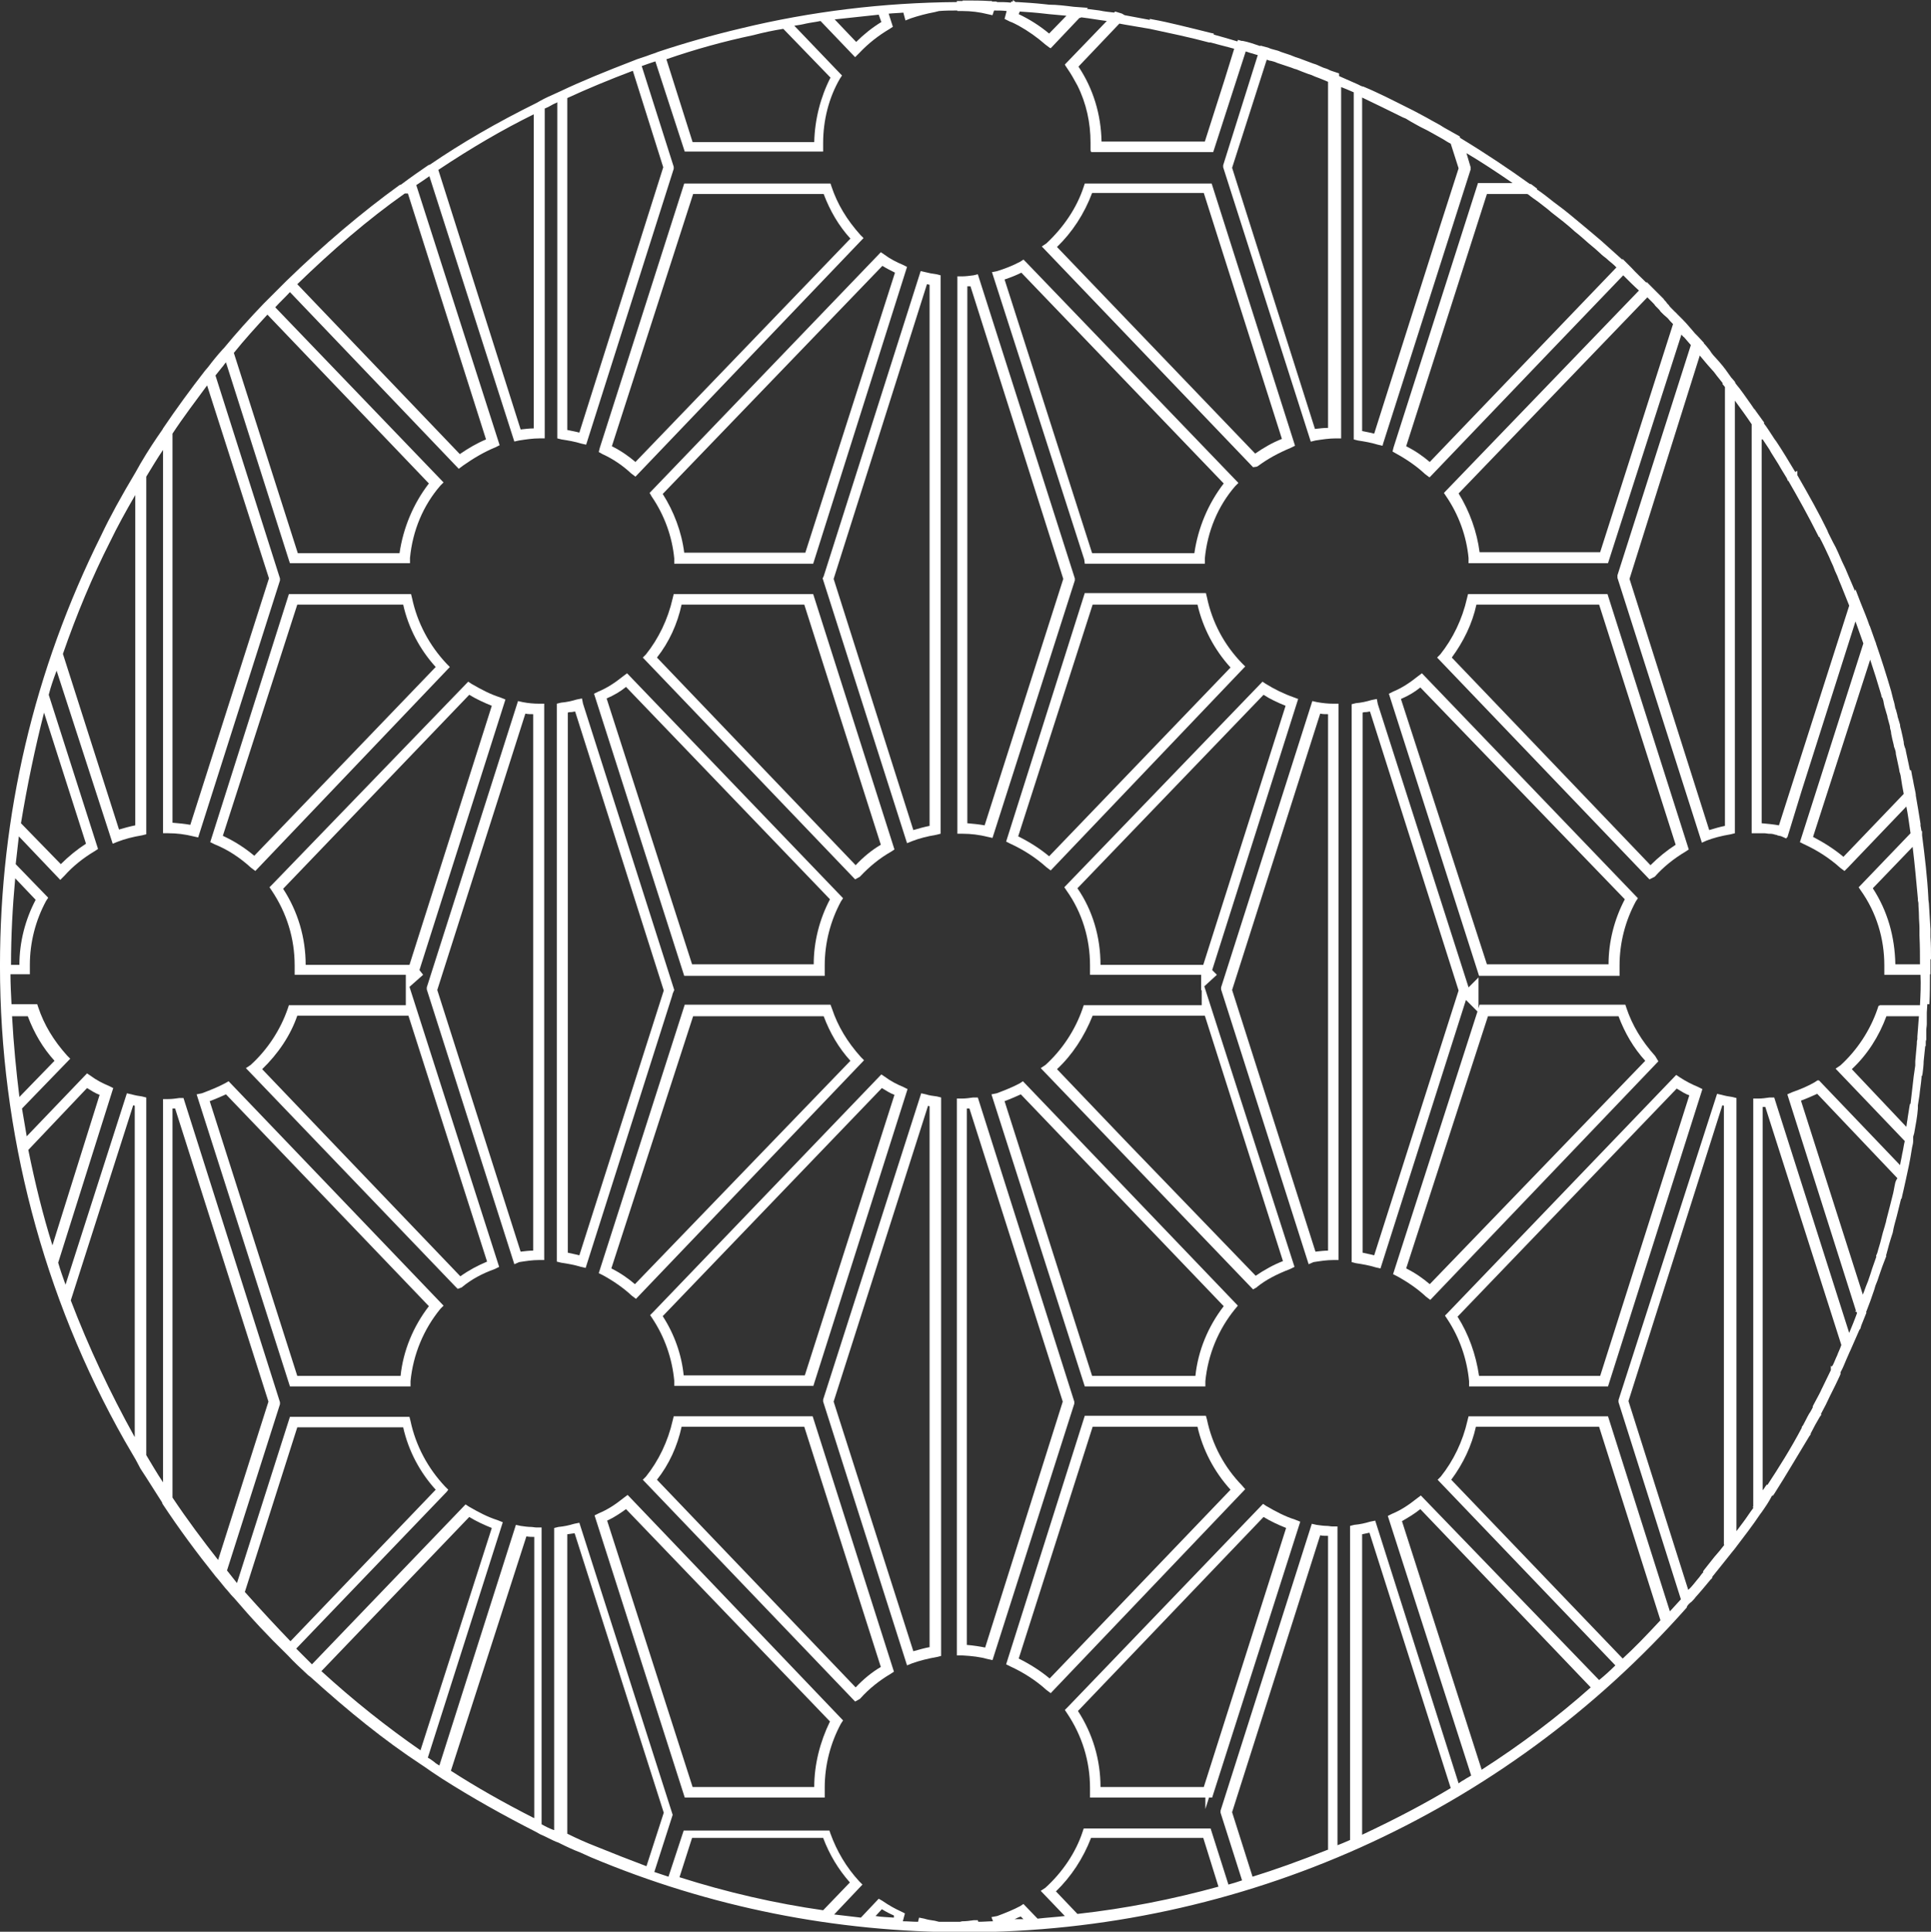 <?xml version="1.0" encoding="UTF-8" standalone="no"?><!-- Generator: Adobe Illustrator 21.0.0, SVG Export Plug-In . SVG Version: 6.00 Build 0)  --><svg xmlns="http://www.w3.org/2000/svg" enable-background="new 0 0 368.3 368.4" fill="#000000" id="图层_1" version="1.1" viewBox="0 0 368.3 368.4" x="0px" xml:space="preserve" y="0px">
<rect x="0" y="0" width="368.3" height="368.4" fill="#333333" stroke="none"/>
<g>
	<path d="m194.4 365.6c-0.3 0.1-0.6 0.3-0.9 0.4 0.6 0 1.1-0.1 1.7-0.1l-0.5-0.5-0.3 0.2z" fill="none"/>
	<path d="m251.9 292.9l-16.9 52.8 3.9 12.3c4.2-1.3 8.7-2.9 14.5-5.2v-59.7c-0.5-0.1-1-0.1-1.5-0.2z" fill="none"/>
	<path d="m208.1 350.6c-1.5 3.9-3.8 7.5-6.7 10.2l4.1 4.3c9.1-1.1 18.2-2.8 27-5.2l-2.9-9.3h-21.5z" fill="none"/>
	<path d="m267.4 290.1l15.2 47.4c7.5-4.8 14.5-10.1 20.9-15.7l-32.5-34c-1.2 0.9-2.4 1.6-3.6 2.3z" fill="none"/>
	<path d="m259.8 292.6v57.3c6.4-2.9 11.9-5.8 16.9-8.8l-15.5-48.7c-0.5 0.1-1 0.1-1.4 0.2z" fill="none"/>
	<path d="m157 350.6h-25l-2.4 7.5c9.1 2.8 18.3 5 27.4 6.3l5.1-5.3c-2.2-2.5-3.9-5.4-5.1-8.5z" fill="none"/>
	<path d="m86 337.7c4.8 3.1 10.2 6.1 15.8 9v-53.6c-0.5 0-1-0.1-1.5-0.1l-14.3 44.7z" fill="none"/>
	<path d="m167.1 365.5c1.1 0.1 2.2 0.2 3.5 0.3l0.1-0.3c-0.7-0.3-1.6-0.8-2.3-1.2l-1.3 1.2z" fill="none"/>
	<path d="m89.5 289.2l-28.2 29.4c6.1 5.6 12.4 10.6 18.9 15.1l13.5-42.5c-1.4-0.5-2.9-1.2-4.2-2z" fill="none"/>
	<path d="m109.6 292.4c-0.5 0.1-0.9 0.2-1.4 0.2v57.1c1.8 0.8 3.6 1.6 5.4 2.4 3.2 1.3 6.5 2.6 9.7 3.7l3.3-10.2-17-53.2z" fill="none"/>
	<path d="m281.6 272.1c-0.8 3.6-2.4 7-4.7 10.1l32.7 34.1c2.2-2 4.5-4.4 7.2-7.3l-11.8-36.9h-23.4z" fill="none"/>
	<path d="m177.3 157.5v-103.2c-0.1 0-0.3-0.1-0.5-0.1l-17.8 56.2 15.2 47.9c1-0.4 2.1-0.7 3.1-0.8z" fill="none"/>
	<path d="m83.4 188.8l15.9 49.9c0.8-0.1 1.6-0.2 2.5-0.2v-102.2c-0.5 0-1-0.1-1.5-0.1l-16.9 52.6z" fill="none"/>
	<path d="m153.4 115.3h-23.4c-0.8 3.7-2.5 7.1-4.7 10.1l37.9 39.6c1.5-1.5 3.1-2.8 4.8-3.9l-14.6-45.8z" fill="none"/>
	<path d="m93.9 134.5c-1.5-0.6-2.9-1.3-4.3-2.1l-35.5 37c2.8 4.3 4.2 9.3 4.3 14.5h19.8l15.7-49.4z" fill="none"/>
	<path d="m153.6 262.4l17.1-53.5c-0.8-0.4-1.6-0.8-2.4-1.3l-41.9 43.4c2.1 3.3 3.6 7.2 4.1 11.3h23.1z" fill="none"/>
	<path d="m310.6 267.3l11.4 36c0.7-0.8 1.4-1.6 2.1-2.4 0.3-0.3 0.5-0.6 0.8-1l-0.1-0.1 0.3-0.4c0.6-0.8 1.3-1.6 1.9-2.4s1.2-1.6 1.9-2.3v-83.7c-0.1 0-0.2 0-0.3-0.1l-18 56.4z" fill="none"/>
	<path d="m132.2 193.8l-15.6 48.1c1.8 1 3.2 2 4.5 3l41-42.6c-2.1-2.4-3.9-5.3-5.1-8.5h-24.8z" fill="none"/>
	<path d="m336.4 211.4h-0.3v73.1c0.2-0.2 0.3-0.5 0.5-0.7l0.3-0.4 0.1 0.1c2.1-3.2 4.5-7.1 6.5-10.8l0.1-0.2h-0.1l0.3-0.4c0.4-0.7 0.8-1.4 1.1-2.1 0.2-0.3 0.4-0.7 0.6-1l0.2-0.4h-0.1l0.2-0.4c0.3-0.5 0.5-1 0.8-1.5 0.2-0.5 0.5-0.9 0.7-1.4l0.2-0.4 1.6-3.3v-0.8l0.2 0.1 0.2-0.3c0.3-0.6 0.6-1.2 0.8-1.8 0.3-0.6 0.5-1.1 0.8-1.7l-14.5-45.4c0-0.3-0.1-0.3-0.2-0.3z" fill="none"/>
	<path d="m40 210l16.6 52.4h19.7c0.6-4.8 2.4-9.3 5.5-13.3l-38.7-40.4c-0.9 0.4-2 0.9-3.1 1.3z" fill="none"/>
	<path d="m343.3 210l11.8 37c0.3-0.7 0.5-1.4 0.8-2.1l0.2-0.5 0.2-0.6c0.3-0.8 0.6-1.7 0.8-2.4 0.2-0.6 0.4-1.2 0.6-1.7h-0.1l0.1-0.3 0.1-0.2 0.1-0.3c0.3-0.8 0.5-1.6 0.7-2.5 0.2-0.8 0.5-1.6 0.7-2.5l0.1-0.4 0.1-0.3 0.1-0.5c0.5-1.9 0.9-3.5 1.3-5.1l0.1-0.5 0.3-1.5c0.1-0.2 0.1-0.5 0.2-0.7l-15.3-16.1c-0.7 0.3-1.8 0.8-2.9 1.2z" fill="none"/>
	<path d="m83.1 127.2c-3-3.3-5.2-7.4-6.2-11.9h-20.2l-14.1 44.1c2.1 1 4.1 2.3 6 3.8l34.5-36z" fill="none"/>
	<path d="m353.2 203.9l10.4 11c0.1-0.4 0.1-0.9 0.2-1.3 0.2-0.9 0.3-1.8 0.4-2.6l0.1-0.5h0.1c0.3-1.7 0.5-3.5 0.6-5.2l0.1-0.7c0.1-0.5 0.1-0.9 0.2-1.4v-0.8c0.1-1 0.2-2.1 0.3-3.3 0-0.3 0-0.6 0.1-0.9v-0.5c0.1-1.2 0.2-2.5 0.3-3.8h-6.2c-1.4 3.7-3.7 7.2-6.6 10z" fill="none"/>
	<path d="m56.7 193.7c-1.4 3.8-3.7 7.4-6.7 10.2l13 13.6 24.8 25.9c1.7-1.2 3.4-2.1 5.1-2.8l-15-46.9h-21.2z" fill="none"/>
	<path d="m250.9 81.9c0.8-0.1 1.6-0.2 2.5-0.2v-66l-1.2-0.5-0.5-0.2c-0.3-0.1-0.5-0.2-0.8-0.3-0.4-0.2-0.8-0.3-1.3-0.5-0.8-0.3-1.6-0.6-2.3-0.9-0.3-0.1-0.6-0.2-0.9-0.3s-0.6-0.2-0.9-0.3l-1.8-0.6c-0.4-0.2-0.8-0.3-1.2-0.4-0.2-0.1-0.5-0.2-0.7-0.2h-0.1l-6.7 20.5 15.9 49.9z" fill="none"/>
	<path d="m274.7 42.8l3.5-10.9-1.5-4.7-0.2-0.1c-0.6-0.3-1.1-0.6-1.7-1-0.5-0.3-1.1-0.6-1.6-0.9l-1.1-0.6-1.2-0.6c-0.8-0.4-1.6-0.8-2.3-1.3l-0.5-0.3-0.5-0.2c-2.6-1.3-5.2-2.6-7.8-3.8v63.5c0.8 0.2 1.6 0.3 2.3 0.5l12.6-39.6z" fill="none"/>
	<path d="m209.9 27.1h19.7l3.8-11.9 1.8-5.8c-0.4-0.1-0.7-0.2-1.1-0.3-1.2-0.3-2.3-0.6-3.4-0.9h-0.3c-3.7-1-7.5-1.8-11.3-2.6l-1.2-0.2c-1.5-0.3-3.1-0.5-4.6-0.8l-8 8.2c3 4.1 4.5 9.1 4.6 14.3z" fill="none"/>
	<path d="m155.3 27.1c0.1-4.3 1.2-8.6 3.1-12.3l-9-9.3c-1.9 0.4-3.8 0.8-5.7 1.2-5.7 1.3-11.2 2.8-16.7 4.6l5 15.8h23.3z" fill="none"/>
	<path d="m268.2 85c1.8 1 3.2 2 4.5 3l4.6-4.8 31-32.3-0.3-0.3c-0.5-0.5-1-0.9-1.6-1.4-0.4-0.3-0.8-0.7-1.2-1l-1-0.9c-0.4-0.3-0.8-0.7-1.2-1-0.9-0.8-1.8-1.6-2.7-2.3l-0.1-0.1c-1.3-1.1-2.6-2.1-4.3-3.5l-0.7-0.6c-0.6-0.4-1.2-0.9-1.8-1.4s-1.3-1-1.9-1.4l-0.1-0.1h-7.7l-15.5 48.1z" fill="none"/>
	<path d="m203.4 2.9l-3.3-0.3-0.9-0.1c-1.7-0.2-3.2-0.3-4.7-0.4l-0.2 0.5c2.1 1 4 2.2 5.8 3.7l3.3-3.4z" fill="none"/>
	<path d="m168.1 4.3l-0.5-1.4c-2.9 0.3-5.7 0.6-8.4 0.9l4.1 4.3c1.4-1.5 3-2.7 4.8-3.8z" fill="none"/>
	<path d="m361.5 184h4.7c0-1.7 0-3.4-0.1-5.5v-1.4c0-0.8-0.1-1.6-0.1-2.4s0-1.6-0.1-2.4l-0.1-0.5v-0.1-0.2c-0.3-3.3-0.5-6.7-1-9.9l-7.7 8c2.9 4.1 4.3 9.1 4.4 14.4z" fill="none"/>
	<path d="m351.8 163.3l11.5-12c-0.1-0.6-0.2-1.1-0.3-1.6-0.1-0.6-0.2-1.3-0.3-1.9 0-0.1-0.1-0.2-0.1-0.4 0-0.1 0-0.2-0.1-0.3l-0.1-0.6c-0.1-0.4-0.2-0.9-0.3-1.4s-0.2-1-0.3-1.4-0.1-0.7-0.2-1-0.1-0.5-0.2-0.7c-0.2-0.8-0.4-1.6-0.5-2.2-0.1-0.3-0.2-0.6-0.2-1-0.1-0.3-0.1-0.6-0.2-1-0.1-0.3-0.2-0.7-0.3-1.1-0.1-0.3-0.1-0.5-0.2-0.8l-0.2-0.7c-0.2-0.6-0.3-1.1-0.4-1.7l-0.2-0.6h-0.1l-0.1-0.5c-0.7-2.4-1.4-4.7-2.1-6.7l-10.8 33.7c1.9 1.2 3.9 2.4 5.7 3.9z" fill="none"/>
	<path d="m352.9 115.5l-0.2-0.5-0.6-1.5c-0.3-0.7-0.6-1.3-0.8-2l-0.3-0.7c-0.3-0.6-0.6-1.3-0.8-1.9-0.3-0.6-0.5-1.2-0.8-1.9l-0.3-0.7c-0.6-1.3-1.2-2.6-1.9-3.9h-0.1l-0.2-0.4c-1.9-3.6-3.7-7-5.6-10.3h-0.3l-0.2-0.5c-0.4-0.6-0.7-1.2-1.1-1.8-0.7-1.1-1.3-2.2-1.9-3.1-0.2-0.3-0.4-0.7-0.6-1l-0.4-0.6-0.6-0.9v73.2c1.1 0.1 2.2 0.2 3.3 0.4l13.4-41.9z" fill="none"/>
	<path d="m282.1 105.5h23l13.9-43.5c-0.3-0.3-0.7-0.7-1-1.1l-0.8-0.7-0.6-0.6c-0.2-0.2-0.3-0.4-0.5-0.6s-0.3-0.4-0.5-0.5c-0.2-0.2-0.4-0.4-0.5-0.6l-0.1-0.1-0.9-0.9-36 37.5c2.1 3.3 3.5 7.1 4 11.1z" fill="none"/>
	<path d="m325.9 158.1c1-0.3 2-0.6 3-0.8v-83.6l-0.5-0.6 0.1-0.1-1.2-1.5c-0.3-0.3-0.5-0.6-0.8-1l-0.8-0.9c-0.4-0.5-0.7-0.9-1.1-1.3-0.2-0.2-0.3-0.4-0.5-0.6l-13.5 42.4 15.3 48z" fill="none"/>
	<path d="m51.3 110.4l-11.8-36.9c-2.2 3-4.5 6-6.6 9.2v74.3c1.1 0.1 2.3 0.3 3.4 0.4l15-47z" fill="none"/>
	<path d="m6.8 171.6l-3.9-4.1c-0.5 5.4-0.8 11-0.8 16.5h1.6c0-4.3 1.1-8.6 3.1-12.4z" fill="none"/>
	<path d="m16.4 161l-8-25c-1.7 6.6-3.2 13.7-4.4 21l7.6 7.8c1.5-1.5 3.1-2.8 4.8-3.8z" fill="none"/>
	<path d="m5.4 193.8h-3c0.3 5.5 0.8 10.6 1.4 15.4l6.7-6.9c-2.2-2.5-3.9-5.3-5.1-8.5z" fill="none"/>
	<path d="m16.7 207.5l-11.3 11.8c1.2 6.3 2.8 12.4 4.6 18.2l9.1-28.7c-0.8-0.3-1.6-0.7-2.4-1.3z" fill="none"/>
	<path d="m13.5 248.1c3.4 8.9 7.5 17.6 12.1 25.9 0 0.1 0.1 0.2 0.2 0.3v-63.3c-0.1 0-0.2 0-0.3-0.1l-12 37.2z" fill="none"/>
	<path d="m76.3 105.5c0.6-4.8 2.6-9.4 5.6-13.3l-30.9-32.2c-2.2 2.4-4.4 4.8-6.4 7.3l12.2 38.2h19.5z" fill="none"/>
	<path d="m101.8 81.7v-59.9c-5.9 2.9-11.9 6.4-18.2 10.6l15.8 49.5c0.8-0.1 1.6-0.2 2.4-0.2z" fill="none"/>
	<path d="m92.7 83.8l-15-46.9h-0.6c-7 5.1-13.9 10.9-20.5 17.3l31 32.4c1.7-1.2 3.4-2.1 5.1-2.8z" fill="none"/>
	<path d="m25.8 157.4v-63c-1.8 3.1-3.3 6.1-4.8 8.9-3.5 6.7-6.5 13.9-9 21.4l10.7 33.5c1-0.4 2.1-0.7 3.1-0.8z" fill="none"/>
	<path d="m33.4 211.4h-0.2-0.3v74.2c2.8 4.2 5.8 8.2 8.7 11.9l9.7-30.2-17.9-55.9z" fill="none"/>
	<path d="m126.5 32l-5.8-18.4c-4.5 1.7-8.6 3.4-12.5 5.2v63.4c0.8 0.2 1.6 0.3 2.3 0.5l16-50.7z" fill="none"/>
	<path d="m76.9 272.2h-20.2l-10 31.4c3.3 3.8 6.1 6.8 8.7 9.4l27.7-28.9c-3-3.4-5.2-7.5-6.2-11.9z" fill="none"/>
	<path d="m184.7 211.4h-0.3v102.3c1.2 0.1 2.4 0.3 3.5 0.5l14.9-46.9-17.8-55.9h-0.3z" fill="none"/>
	<path d="m202.9 110.4l-17.7-55.8h-0.2-0.3v102.4c1.1 0.1 2.2 0.2 3.3 0.4l14.9-47z" fill="none"/>
	<path d="m227.9 105.5c0.6-4.8 2.6-9.4 5.6-13.3l-38.7-40.2c-1 0.5-2 0.9-3.2 1.3l16.7 52.2h19.6z" fill="none"/>
	<path d="m208.4 272.1l-14.1 44.2c2.1 1 4.1 2.3 5.9 3.8l34.6-36c-3.1-3.4-5.3-7.6-6.3-12h-20.1z" fill="none"/>
	<path d="m205.5 169.3c2.8 4.3 4.3 9.3 4.4 14.6h19.6l15.7-49.5c-1.5-0.6-3-1.3-4.2-2.1l-35.5 37z" fill="none"/>
	<path d="m244.5 83.7l-14.9-46.9h-21.3c-1.5 4-3.8 7.5-6.7 10.3l37.8 39.4c1.6-1.1 3.3-2.1 5.1-2.8z" fill="none"/>
	<path d="m208.3 193.7c-1.6 4-3.9 7.5-6.8 10.2l13 13.6 24.9 25.8c1.7-1.2 3.4-2.1 5.2-2.8l-14.9-46.8h-21.4z" fill="none"/>
	<path d="m205.6 326.2c2.8 4.3 4.2 9.3 4.3 14.5h19.7l15.7-49.5c-1.5-0.6-2.9-1.3-4.3-2.1l-35.4 37.1z" fill="none"/>
	<path d="m234.7 127.3c-3.1-3.4-5.3-7.6-6.3-12h-20l-14.1 44.2c2.1 1 4.1 2.3 5.9 3.8l34.5-36z" fill="none"/>
	<path d="m159 267.3l15.2 47.7c1-0.3 2.1-0.6 3.2-0.8v-103.2c-0.1 0-0.2 0-0.3-0.1l-18.1 56.4z" fill="none"/>
	<path d="m283.8 193.8l-15.6 48.1c1.8 1 3.2 2 4.5 3l41-42.6c-2.1-2.4-3.9-5.3-5.1-8.5h-24.8z" fill="none"/>
	<path d="m359.5 184.2c0-5.1-1.6-10.1-4.5-14.3l-0.4-0.6 0.3-0.3 9.6-10c-0.3-2-0.5-3.6-0.8-5.1l-11.1 11.6-0.6 0.5-0.1 0.1-0.8-0.6c-2.1-1.9-4.5-3.5-6.9-4.5l-0.8-0.4 12.1-37.9-1.5-4.2-10.3 32.4-2.7 8.8h-0.1l-0.1 0.2-0.9-0.4c-0.3-0.1-0.6-0.1-0.8-0.2-0.1 0-0.2 0-0.3-0.1-0.3-0.1-0.7-0.1-1-0.2h-0.2c-0.3 0-0.7-0.1-1-0.1h-0.2-1.2-1v-78c-1-1.5-2.1-3-3.2-4.5v82.6l-0.8 0.2c-1.7 0.3-3.3 0.7-4.6 1.2l-0.9 0.4-16.1-50.5v-0.1-0.4l14-43.9c-0.5-0.5-0.9-1-1.3-1.5-0.2-0.2-0.3-0.4-0.5-0.5l-14 43.6h-26.6v-1c-0.4-4.2-1.9-8.3-4.3-11.8l-0.4-0.6 37.2-38.7c-1-1-1.9-1.9-3-2.9l-14.3 14.9-22.6 23.6h-0.1l-0.8-0.6c-1.6-1.4-3.5-2.7-5.5-3.9l-0.7-0.4 0.2-0.8 16.1-50.4h6.2c-3.2-2.2-6-4.1-8.8-5.7l0.8 2.7v0.4l-16.7 52.3-0.1 0.4-0.9-0.2c-1.3-0.4-2.5-0.6-3.8-0.8l-0.8-0.2v-66.2c-0.5-0.2-0.9-0.4-1.4-0.6-0.3-0.1-0.7-0.3-1-0.4v67h-1c-1.4 0-2.7 0.2-3.9 0.4l-0.8 0.2h-0.1l-16.7-52.3v-0.4l6.6-21c-0.4-0.1-0.9-0.3-1.4-0.4-0.3-0.1-0.6-0.2-0.9-0.3l-6.2 19.2h-23.3v-0.2h-0.1v-1.6c0-3.8-0.9-7.5-2.5-10.9-0.5-1.1-1.2-2.2-1.9-3.2l-0.4-0.6-0.1-0.2 8-8.3c-1.6-0.2-3.2-0.5-4.9-0.7l-0.1 0.1h-0.2l-5.5 5.8-0.2-0.1-0.8-0.6c-1.6-1.5-3.3-2.7-5.1-3.6-0.5-0.3-1.1-0.6-1.7-0.8l-0.8-0.4-0.2-0.1 0.4-1.5c-0.8 0-1.6-0.1-2.4-0.1l-0.1 1-0.9-0.2c-1.6-0.4-3.2-0.6-4.8-0.6h-1v-0.1c-1.2 0-2.3 0-3.5 0.1v0.1l-0.8 0.2c-1.5 0.3-3 0.7-4.6 1.2l-1 0.4-0.4-1.5c-0.9 0.1-1.9 0.1-2.8 0.2l0.8 2.5-0.6 0.4c-2.2 1.3-4.1 2.8-5.8 4.6l-0.8 0.8-6.6-6.9c-1 0.1-1.9 0.3-2.8 0.5-0.7 0.1-1.4 0.2-2.2 0.4l9.1 9.5-0.4 0.6c-2.1 3.6-3.2 7.9-3.2 12.3v1.5h-26.4l-5.6-17.2c-0.9 0.3-1.7 0.6-2.6 0.9l6.1 19.2v0.4l-16.7 52.6-0.9-0.2c-1.3-0.4-2.5-0.6-3.8-0.8l-0.8-0.2v-64.1c-0.3 0.2-0.7 0.3-1 0.5-0.5 0.2-1 0.5-1.4 0.7v62.9h-1c-1.4 0-2.7 0.2-3.9 0.4l-0.8 0.2-16.2-50.7c-0.5 0.3-0.9 0.6-1.3 0.9s-0.8 0.5-1.2 0.8l15.8 49.6-0.8 0.4c-2.2 0.9-4.3 2-6.2 3.5l-0.8 0.6-32.1-33.7c-0.9 0.9-1.9 1.9-2.8 2.9l32.1 33.5-0.6 0.6c-3.3 3.8-5.3 8.6-5.8 13.8v1h-22.9l-0.2-0.6-12-37.7c-0.3 0.3-0.5 0.7-0.8 1l-1.2 1.5 12.3 38.7v0.4l-15.6 49-0.9-0.2c-1.6-0.4-3.1-0.6-4.8-0.6h-1v-73.2c-1.1 1.7-2.1 3.4-3.2 5.1v68.2l-0.8 0.2c-1.7 0.3-3.3 0.7-4.6 1.2l-1 0.4-10.7-33c-0.5 1.6-1 3-1.5 4.6l9.4 29.4-0.6 0.4c-2.2 1.3-4.2 2.9-5.8 4.7l-0.8 0.8-7.9-8.3c-0.2 1.8-0.5 3.6-0.6 5.3l6.2 6.4-0.4 0.6c-2 3.7-3.1 7.9-3.1 12.2v1.8h-3.7c0 1.8 0.1 3.7 0.2 5.7h4.7l0.2 0.6c1.1 3.3 2.9 6.4 5.5 9.2l0.6 0.6-9.2 9.6c0.2 1.8 0.6 3.5 0.9 5.3l11.5-12 0.6 0.4c1.2 0.8 2.5 1.4 3.6 2l0.8 0.4-10.4 33.3c0.4 1.4 0.9 2.8 1.4 4.2l11.6-36.4 0.9 0.2c0.6 0.2 1.3 0.3 2 0.4l0.8 0.2v68.2c0.9 1.5 2 3.3 3.2 5.2v-73.1h1c0.8 0 1.5-0.1 2.1-0.2h0.8l18.4 58v0.4l-10.1 31.7 1.9 2.4 10.1-31.7h23.1l0.2 0.8c1 4.7 3.3 9 6.6 12.5l0.6 0.6-0.3 0.4-28.7 29.9 1.5 1.5 1.5 1.5 29.3-30.5 0.6 0.4c1.9 1.2 3.6 2 5.5 2.6l1 0.4-14.3 44.9c0.4 0.3 0.8 0.6 1.2 0.8 0.3 0.2 0.7 0.4 1 0.7l14.6-45.9 0.9 0.2c0.7 0.1 1.3 0.2 2 0.2 0.3 0 0.7 0 1 0.1h1v56.6c0.7 0.4 1.5 0.7 2.3 1.1h0.1v-57.9l0.8-0.2c1-0.1 2-0.3 3-0.6l1-0.2 17.8 55.7-3.5 10.9 2.7 0.9 2.9-8.8h27.8l0.2 0.6c1.2 3.4 3 6.4 5.5 9.1l0.6 0.6-5.4 5.7c1.7 0.2 3.4 0.5 5.1 0.6l3.4-3.6 0.7 0.4c1.3 0.8 2.4 1.4 3.5 2l0.8 0.4-0.4 1.5c0.9 0.1 1.9 0.1 2.9 0.1l0.2-0.8 1 0.2c0.6 0.2 1.3 0.3 2 0.4l0.8 0.2h1.9 2.1l0.4-0.1c0.9 0 1.6-0.1 2.2-0.2h0.8l0.1 0.3c0.9 0 1.8 0 2.8-0.1l-0.3-0.8 1.1-0.2c1.6-0.5 3-1.1 4.4-1.9l0.6-0.4 2.7 2.8c1.8-0.2 3.5-0.3 5.2-0.5l-4.6-4.8 0.9-0.6c3.2-2.9 5.8-6.7 7.1-10.7l0.2-0.6h24.2l3.4 10.7c0.9-0.2 1.8-0.5 2.6-0.8l-4.1-12.9v-0.4l17.4-54.7 0.9 0.2c0.7 0.1 1.3 0.2 2 0.2 0.3 0 0.7 0 1 0.1h1v60.8c0.3-0.1 0.7-0.3 1-0.4 0.5-0.2 0.9-0.4 1.4-0.6v-59.8l0.8-0.2c1-0.1 2-0.3 3-0.6l1-0.2 15.9 50.1c0.4-0.2 0.7-0.4 1.1-0.7s0.9-0.5 1.3-0.8l-15.9-49.5 0.8-0.4c1.7-0.8 3.2-1.8 4.7-2.9l0.8-0.6 34 35.2c1-0.9 2.1-1.9 3.1-2.8l-33.9-35.4 0.6-0.6c2.4-2.9 4.1-6.6 5.1-10.7l0.2-0.8h26.6l11.8 37.2 2.1-2.3-11.9-37.6v-0.4l18.6-58.4 0.9 0.2c0.6 0.2 1.3 0.3 2 0.4l0.8 0.2v82.6c0.4-0.5 0.8-1.1 1.2-1.6 0.7-0.9 1.3-1.9 2-2.8v-0.1l-0.1-0.1 0.1-0.1v-77.8h1c0.8 0 1.4-0.1 2.1-0.2h0.9l14.3 44.9c0.5-1.1 0.9-2.3 1.5-3.8l-0.1-0.2-0.3-0.1 0.2-0.1-13.1-41.3 0.9-0.4c1.8-0.6 3.1-1.2 4.3-1.9l0.6-0.4 0.1 0.1 0.1-0.1 15.5 16.2c0.1-0.7 0.3-1.4 0.4-2.1 0.2-0.8 0.3-1.7 0.5-2.5l-0.2-0.2-13-13.6 0.9-0.6c3.3-2.9 5.7-6.6 7.1-10.8l0.2-0.6h0.2v-0.1h7.7c0.1-2 0.2-3.8 0.2-5.7h-6.9v-1.8zm-304.4-70.9h23.3l0.2 0.8c1 4.7 3.3 9 6.6 12.5l0.6 0.6-37.1 38.8-0.8-0.6c-2.2-2-4.5-3.5-7-4.5l-0.8-0.4 15-47.2zm28.8 136.3c-3.2 3.9-5.2 8.7-5.7 13.8v1h-23l-17.8-55.7 1-0.2c1.6-0.5 3-1.1 4.4-1.9l0.6-0.4 41 42.8-0.5 0.6zm10.6-7.5c-2.5 1-4.5 2.1-6.2 3.4l-0.1 0.1-0.8 0.3-0.5-0.5-39.9-41.6 0.9-0.6c3.3-2.9 5.7-6.6 7.1-10.8l0.2-0.6h22.4v-5.8h-21.3v-1.8c0-5.1-1.5-10-4.4-14.3l-0.4-0.6 0.6-0.6 37.2-38.7 0.6 0.4c1.9 1.2 3.6 2 5.5 2.6l1 0.4-16.4 51.6 0.7 0.9-2.5 2.4 17.1 53.4-0.8 0.4zm9.3-1.8h-1c-1.3 0-2.6 0.2-3.8 0.4l-0.9 0.4-16.7-52.4v-0.4l17.4-54.6 0.9 0.2c1 0.2 2.1 0.3 3.1 0.3h1v106.1zm71.7-188.6l0.9 0.2c0.7 0.2 1.3 0.3 2.1 0.4l0.8 0.2v106.5l-0.8 0.2c-1.7 0.3-3.3 0.7-4.6 1.2l-1 0.4-16.1-50.5v-0.4l18.7-58.2zm-51.1 199.8l-0.4-0.6 0.6-0.6 43.5-45.3 0.6 0.4c1.2 0.8 2.5 1.4 3.6 2l0.8 0.4-18 56.7h-26.5v-1c-0.4-4.4-1.8-8.5-4.2-12zm39.7-50.1l0.6 0.6-43.5 45.5-0.8-0.6c-1.6-1.4-3.5-2.7-5.5-3.9l-0.8-0.4 16.4-51.2h27.8l0.2 0.6c1.2 3.6 3 6.6 5.6 9.4zm-1-33.7l-40.5-42.3 0.6-0.6c2.4-2.9 4.1-6.6 5.1-10.7l0.2-0.8h26.6l15.5 48.7-0.6 0.4c-2.2 1.3-4.2 2.9-5.8 4.7l-0.1 0.1-1 0.5zm5.5-119.1c1.2 0.8 2.5 1.4 3.6 2l0.8 0.4-17.9 56.6h-26.5v-1c-0.4-4.2-1.9-8.3-4.3-11.8l-0.4-0.6 44.1-45.9 0.6 0.3zm-54.3 36.7l16.1-50.4h27.9l0.2 0.6c1.1 3.3 2.9 6.4 5.5 9.2l0.6 0.6-43.5 45.5-0.8-0.6c-1.6-1.4-3.5-2.7-5.5-3.9l-0.7-0.4 0.2-0.6zm-0.1 46.5c1.7-0.8 3.2-1.8 4.7-2.9l0.8-0.6 41.2 42.9-0.4 0.6c-2 3.7-3.1 7.9-3.1 12.2v1.9h-26.7l-17.2-53.8 0.7-0.3zm-3.4 109.8c-1.3-0.4-2.5-0.6-3.8-0.8l-0.8-0.2v-106.4l0.8-0.2c1-0.1 2-0.3 3-0.6l1-0.2 0.2 1 17.4 54.6-0.3 0.7-0.1 0.4h0.1l-16.5 51.8-1-0.1zm49.6 87c-2 3.7-3.1 7.9-3.1 12.2v1.9h-26.7l-17.2-53.7 0.8-0.4c1.7-0.8 3.2-1.8 4.7-2.9l0.8-0.6 0.3 0.3 40.9 42.6-0.5 0.6zm9.6-9.4c-2.2 1.3-4.2 2.9-5.8 4.7l-0.2 0.1-0.9 0.5-40.5-42.3 0.6-0.6c2.4-2.9 4.1-6.6 5.1-10.7l0.2-0.8h26.6l15.5 48.7-0.6 0.4zm9.4-3.4l-0.8 0.2c-1.7 0.3-3.2 0.7-4.7 1.2l-1 0.4-16-50.3v-0.4l18.6-58.4 0.9 0.2c0.6 0.2 1.3 0.3 2 0.4l0.8 0.2v106.5zm52.8-129.8l-2.4 2.2 17.2 53.5-0.8 0.4c-2.6 1-4.7 2.1-6.3 3.4l-0.1 0.1-0.7 0.4-40.5-42.2 0.9-0.6c3.3-2.9 5.7-6.6 7.1-10.8l0.2-0.6h22.5v-2.9l-0.1 0.1v-3h-21.2v-1.8c0-5.1-1.6-10.1-4.5-14.3l-0.4-0.6 37.8-39.3 0.6 0.4c1.6 1 3.4 1.9 5.4 2.6l0.9 0.4-16.5 51.6 0.9 1zm-2.4 78.4h-23l-17.8-55.7 1-0.2c1.6-0.5 3-1.1 4.4-1.9l0.6-0.4 41 42.8-0.6 0.6c-3.2 3.9-5.2 8.7-5.7 13.8l0.1 1zm-37.9-103.9l15-47.4h23.1l0.2 0.8c1 4.8 3.3 9.1 6.7 12.6l0.6 0.6-37.1 38.9-0.8-0.6c-2.1-1.9-4.5-3.5-6.9-4.5l-0.8-0.4zm7.6-114.1c3.3-3 5.8-6.7 7.1-10.8l0.2-0.6h24.2l16 50-0.8 0.4c-2.5 1-4.5 2.1-6.3 3.5l-0.2 0.1-0.8 0.2-40.3-42.2 0.9-0.6zm-9.3 5.4c1.2-0.4 2.9-1 4.4-1.8l0.6-0.4 0.6 0.6 40.4 42-0.6 0.6c-3.3 3.8-5.3 8.6-5.8 13.8v1h-22.9l-0.2-0.6-17.5-55 1-0.2zm-7.6 0.9h1c0.6 0 1.4-0.1 2.1-0.2l0.8-0.2 18.5 58v0.4l-15.7 49.1-0.9-0.2c-1.6-0.4-3.1-0.6-4.8-0.6h-1v-106.3zm6.6 263.9l-0.9-0.2c-1.4-0.3-3-0.6-4.9-0.7h-1v-106.2h1c0.8 0 1.4-0.1 2.1-0.2h0.9l18.4 58v0.4l-15.6 48.9zm11.2 6.2l-0.8-0.6c-2.1-1.9-4.5-3.5-6.9-4.5l-0.8-0.4 15-47.4h23.1l0.2 0.8c1 4.8 3.3 9.1 6.7 12.6l0.6 0.6-37.1 38.9zm30.8 20h-0.6l-0.7 2.2v-2.2h-22v-1.8c0-5.1-1.5-10-4.4-14.3l-0.4-0.6 0.6-0.6 37.2-38.7 0.6 0.4c1.9 1.2 3.6 2 5.5 2.6l1 0.4-16.8 52.6zm24.1-102.5h-1c-1.3 0-2.6 0.2-3.8 0.4l-0.9 0.4-16.7-52.4v-0.4l17.4-54.6 0.9 0.2c1.1 0.2 2 0.3 3.1 0.3h1v106.1zm19.5-115.6c2.4-2.9 4.1-6.6 5.1-10.7l0.2-0.8h26.6l15.5 48.7-0.6 0.4c-2.2 1.3-4.2 2.9-5.8 4.7l-0.1 0.1-0.9 0.5-40.5-42.3 0.5-0.6zm-9 7.1c1.7-0.8 3.2-1.8 4.7-2.9l0.8-0.6 41.2 42.9-0.4 0.6c-2 3.7-3.1 7.9-3.1 12.2v1.9h-26.7l-17.3-53.7 0.8-0.4zm7 115.7l-0.8-0.5c-1.6-1.4-3.5-2.7-5.5-3.9l-0.8-0.4 16.1-50.1-2.2-2.2-16.3 51.2-0.9-0.2c-1.3-0.4-2.5-0.6-3.8-0.8l-0.8-0.2v-106.2l0.8-0.2c1-0.1 2-0.3 3-0.6l1-0.2 0.2 1 17.3 54 1.9-1.9v5.9l0.2-0.7h27.8l0.2 0.6c1.1 3.3 2.9 6.4 5.5 9.2l0.6 0.6-43.5 45.6zm33.9 16.9h-26.5v-1c-0.4-4.2-1.8-8.4-4.2-11.9l-0.4-0.6 0.3-0.3 43.8-45.6 0.6 0.4c1.2 0.8 2.5 1.4 3.6 2l0.8 0.4-18 56.6z" fill="none"/>
	<path d="m278 251c2.1 3.3 3.6 7.2 4.1 11.3h23.1l17.1-53.5c-0.8-0.4-1.6-0.8-2.4-1.3l-41.9 43.5z" fill="none"/>
	<path d="m260.6 135.7c-0.2 0-0.5 0.1-0.7 0.1v103c0.8 0.1 1.5 0.3 2.2 0.5l16.1-50.6-16.9-53.2c-0.3 0.1-0.5 0.2-0.7 0.2z" fill="none"/>
	<path d="m319.6 161.1l-14.6-45.8h-23.4c-0.8 3.7-2.5 7.1-4.7 10.1l37.9 39.6c1.5-1.6 3.1-2.9 4.8-3.9z" fill="none"/>
	<path d="m306.9 184c0-4.3 1.1-8.6 3.1-12.4l-39-40.4c-1.1 0.8-2.4 1.6-3.6 2.2l16.4 50.6h23.1z" fill="none"/>
	<path d="m235 188.8l15.9 49.9c0.8-0.1 1.6-0.2 2.5-0.2v-102.2c-0.5 0-1-0.1-1.5-0.1l-16.9 52.6z" fill="none"/>
	<path d="m191.6 210l16.6 52.4h19.8c0.6-4.8 2.4-9.3 5.5-13.3l-38.7-40.4c-1 0.4-2.1 0.9-3.2 1.3z" fill="none"/>
	<path d="m153.6 105.5l17.1-53.5c-0.8-0.4-1.6-0.9-2.4-1.3l-41.8 43.5c2.2 3.4 3.6 7.3 4.1 11.2h23z" fill="none"/>
	<path d="m155.3 184c0-4.3 1.1-8.6 3.1-12.4l-39-40.6c-1.1 0.8-2.4 1.6-3.6 2.2l16.3 50.7h23.2z" fill="none"/>
	<path d="m109 135.7c-0.2 0-0.5 0.1-0.7 0.1v103c0.8 0.1 1.5 0.3 2.2 0.5l16.1-50.6-16.9-53.2c-0.3 0.1-0.5 0.2-0.7 0.2z" fill="none"/>
	<path d="m162.1 45.5c-2.1-2.4-3.9-5.3-5.1-8.5h-24.9l-15.5 48c1.8 1 3.2 2 4.5 3l41-42.5z" fill="none"/>
	<path d="m115.8 290l16.3 50.7h23.2c0-4.3 1.1-8.6 3.1-12.4l-38.9-40.5c-1.2 0.9-2.4 1.6-3.7 2.2z" fill="none"/>
	<path d="m130 272.1c-0.8 3.7-2.5 7.1-4.7 10.1l37.9 39.6c1.5-1.5 3.1-2.8 4.8-3.9l-14.6-45.8h-23.4z" fill="none"/>
	<g id="change1_1"><path d="m368.3 182.8c0-1.3 0-2.6-0.1-4.1v-0.2-0.5-0.8c-0.1-1.7-0.2-3.3-0.3-4.9l-0.1-0.8v-0.2c-0.2-4-0.7-8.1-1.2-12v-0.8h-0.1c-0.1-0.3-0.1-0.7-0.2-1v-0.4c-0.3-1.9-0.6-3.7-0.9-5.4v-0.1-0.1c-0.1-0.7-0.3-1.4-0.4-2-0.1-0.7-0.3-1.4-0.4-2.1l-0.1-0.5h-0.2c0-0.1-0.1-0.3-0.1-0.4l-0.1-0.5c-0.1-0.5-0.2-0.9-0.3-1.4s-0.2-0.9-0.3-1.4c0-0.2-0.1-0.5-0.2-0.7-0.1-0.3-0.2-0.6-0.2-1-0.1-0.6-0.3-1.4-0.5-2.3-0.1-0.3-0.2-0.7-0.2-1-0.1-0.3-0.2-0.7-0.3-1s-0.2-0.6-0.2-0.8c-0.1-0.4-0.2-0.7-0.3-1.1l-0.1-0.2c-0.1-0.6-0.2-1.1-0.4-1.7l-0.4-1.6c-0.9-3.1-1.9-6.2-2.9-9.1v-0.1l-0.1-0.2-1.1-3.1v0.1c-0.5-1.5-1.1-2.9-1.7-4.4l-1-2.6-0.1 0.3c-0.3-0.7-0.6-1.4-0.9-2.1l-0.3-0.7c-0.4-1-0.8-1.9-1.3-2.9l-0.7-1.6c-0.3-0.7-0.6-1.3-1-2l-0.9-1.8-0.2-0.5c-1.5-3.1-3.4-6.5-5.7-10.5v-0.8l-0.4 0.2c-1.2-2-2.4-4-3.6-5.8l-0.3-0.4-0.2-0.3c-0.6-0.9-1.2-1.9-1.9-2.8l0.1-0.1-0.3-0.4-1.3-1.8c-0.1-0.2-0.2-0.3-0.4-0.5l-0.4-0.6c-1-1.4-2-2.9-3.1-4.2v-0.1l-0.1-0.1v-0.1l-0.7-0.8c-0.7-1-1.4-2-2.2-2.9l-0.8-0.9c-0.4-0.4-0.8-0.9-1.1-1.4-0.4-0.5-0.7-0.9-1.1-1.3v-0.1l-1.2-1.3-0.1-0.1-0.4-0.4c-0.8-0.9-1.5-1.8-2.3-2.6l-1.2-1.2c-0.1-0.1-0.1-0.2-0.2-0.2l-0.8-0.8c-0.2-0.2-0.4-0.4-0.5-0.6-0.2-0.2-0.4-0.4-0.5-0.6-0.2-0.2-0.4-0.4-0.5-0.6l-0.5-0.5-2.6-2.6-0.1-0.1-0.1 0.1c-0.9-0.9-1.9-1.8-2.8-2.8l-0.1-0.1-0.4-0.4-1.2-1.2-0.1 0.1-3.9-3.5c-0.9-0.8-1.8-1.5-2.6-2.2l-1.8-1.5c-1.2-1-2.5-2.1-4-3.2l-0.8-0.6c-1-0.8-2-1.6-3.2-2.4l0.1-0.1-1.2-0.9h-0.2c-3.9-2.8-8.2-5.7-13.3-8.8l-0.1-0.3-0.9-0.5c-0.5-0.3-1.1-0.6-1.6-0.9-0.6-0.3-1.1-0.7-1.7-1l-1.1-0.6c-1.2-0.7-2.4-1.3-3.5-1.9l-1-0.5c-2.8-1.4-5.7-2.9-8.6-4.1h-0.1l-0.3-0.1-0.6-0.3c-1.1-0.5-2.3-1-3.4-1.5l-0.2-0.1v-0.5l-0.6-0.2c-0.3-0.1-0.6-0.2-0.9-0.3s-0.6-0.3-0.9-0.4c-0.4-0.1-0.9-0.3-1.3-0.5s-0.9-0.4-1.3-0.5l-2.4-0.9c-0.3-0.1-0.6-0.2-0.9-0.3s-0.7-0.3-1-0.4l-1.8-0.6c-0.4-0.2-0.8-0.3-1.2-0.4s-0.8-0.2-1.2-0.4l-1.5-0.4v0.1c-1.2-0.4-2.3-0.8-3.4-1h-0.2l-0.7-0.2v0.1l-0.1 0.2c-1.6-0.5-3.1-0.9-4.5-1.3v-0.2l-0.5-0.1c-2-0.5-4-1-6.1-1.5-1.7-0.4-3.4-0.8-5.1-1.1l-0.5-0.1v0.2l-4.8-0.9-0.5-0.3-1.3-0.4-0.2 0.2c-0.9-0.1-1.9-0.2-2.8-0.4l-2.4-0.3 0.2-0.2-2.7-0.2c-1.6-0.2-3.2-0.4-4.7-0.4l-0.9-0.1c-1.8-0.2-3.5-0.3-5.1-0.4h-0.4l-0.5-0.4v0.3h-0.3l-0.1 0.2c-0.9-0.1-1.8-0.1-2.7-0.1v-0.1h-0.9v-0.1h-0.5c-1.5-0.1-3-0.1-4.6-0.1h-0.5v0.1h-1.1v0.2c-14 0.1-27.9 1.8-41.1 5-5.5 1.3-10.8 2.8-15.9 4.5l-0.5 0.2c-0.6 0.2-1.2 0.4-1.7 0.6l-1.8 0.6-0.5 0.2c-5.7 2.2-10.1 4-14.1 5.9l-1.1 0.5c-0.9 0.4-1.8 0.8-2.7 1.3l-0.7 0.4c-7.7 3.8-14.4 7.7-20.4 11.8l-0.3 0.1c-1.6 1.1-3.2 2.2-5.2 3.7l-0.3 0.1c-7.2 5.2-14.5 11.4-21.6 18.3l-4.3 4.3c-2.6 2.7-5.3 5.7-7.6 8.5l-0.2 0.2c-1 1.1-1.9 2.2-2.8 3.4l-0.6 0.7c-2.8 3.6-5.5 7.3-8 11l-0.1 0.2c-1.4 2-2.8 4.1-4.2 6.5l-0.9 1.6c-2.8 4.7-4.9 8.5-6.6 12.1-12.8 25.7-19.3 53.3-19.3 82.1 0 31.7 8.2 63.1 23.8 90.6l2.1 3.6 0.9 1.7c1.4 2.1 2.8 4.4 4.1 6.4l0.1 0.3c3.1 4.7 6.5 9.3 10.1 13.8l0.6 0.7c0.4 0.5 0.9 1.1 1.3 1.6 0.5 0.5 0.9 1.1 1.4 1.6l0.2 0.2c3.5 4.1 6.7 7.5 9.9 10.6l0.4 0.4c1.2 1.3 2.5 2.5 3.9 3.8l0.4 0.3c7.3 6.6 14.1 12.1 21.1 16.7l0.6 0.4c1 0.7 2 1.4 3.1 2.1l0.3 0.2c5.8 3.7 11.9 7.1 18 10.2l0.7 0.4c0.5 0.2 1.1 0.5 1.7 0.8s1.2 0.6 1.8 0.8l0.2 0.1c1.4 0.7 2.7 1.3 4 1.8 0.7 0.3 1.3 0.6 2 0.9 22.6 9.5 46.6 14.3 71.3 14.3 52.6 0 102.8-22.5 137.7-61.9l0.1-0.3c0.2-0.3 0.5-0.6 0.8-0.8 0.3-0.3 0.6-0.6 0.8-0.9 1-1.1 1.9-2.2 2.9-3.4 0.2-0.1 0.3-0.3 0.3-0.5 1.4-1.7 2.7-3.4 4-5l0.1-0.1c1.9-2.5 3.6-4.7 5-6.8l0.3-0.4c0.7-1 1.4-2 2-3.2l0.1 0.1 0.3-0.4c2.3-3.6 4.5-7.4 6.7-11l0.3-0.4h-0.1l0.1-0.2c0.5-1 1.1-2.1 1.7-3.1l0.3-0.4-0.1-0.1 0.2-0.4c0.5-0.9 1-1.9 1.5-3l0.2-0.4 0.2-0.4c0.5-1 1-2 1.5-3.1l0.2-0.5h-0.1l0.1-0.3c0.4-0.7 0.7-1.5 1-2.2 0.2-0.5 0.5-1.1 0.7-1.6l0.1-0.2c0.6-1.4 1.2-2.7 1.8-4.1v0.1l0.1-0.2v0.1l0.2-0.7 1-2.5h-0.1c0.6-1.5 1.1-2.9 1.6-4.4l0.2-0.7 0.2-0.5 0.2-0.5 0.3-0.9c0.4-1.2 0.8-2.3 1.2-3.3l0.2-0.5h-0.1l0.1-0.3c0.3-1.2 0.7-2.6 1.2-4.1l0.1-0.5 0.1-0.5 0.2-0.8c0.5-1.7 0.8-3.2 1.2-4.7h0.1l0.1-0.5c0.1-0.4 0.2-0.9 0.3-1.3l0.4-1.8c0.4-1.8 0.8-3.6 1.1-5.6l0.1-0.6c0.1-0.4 0.2-0.8 0.2-1.2v-0.6-0.2l0.2-0.7c0.3-1.7 0.6-3.2 0.7-4.7v-0.1-0.1-0.4c0.1-0.6 0.2-1.3 0.3-1.9 0.1-1.1 0.3-2.2 0.4-3.4v-0.3h0.1l0.1-0.5c0.1-0.8 0.2-1.6 0.2-2.3l0.3-2.9h0.1v-0.6c0-0.3 0-0.4 0.1-0.6v-0.2-0.6-1c0-0.4 0.1-0.8 0.1-1.2v-1.1-0.5-0.6l0.1-1.6h0.4c0.1-2 0.1-3.8 0.1-5.7h0.1v-2.8c0.1-0.1 0.1-0.1 0.1-0.2zm-3.5-21.3c0.4 3.3 0.7 6.6 1 9.9v0.2 0.1l0.1 0.5c0 0.8 0.1 1.6 0.1 2.4s0.1 1.6 0.1 2.4v1.4c0.1 2.1 0.1 3.8 0.1 5.5h-4.7c-0.1-5.3-1.5-10.2-4.3-14.5l7.6-7.9zm-8.1-35.7c0.7 2.1 1.4 4.3 2.1 6.7l0.1 0.5h0.1l0.2 0.6c0.1 0.6 0.2 1.1 0.4 1.7l0.2 0.7c0.1 0.3 0.2 0.6 0.2 0.8 0.1 0.4 0.2 0.7 0.3 1.1 0.1 0.3 0.2 0.7 0.2 1 0.1 0.3 0.2 0.7 0.2 1 0.1 0.6 0.3 1.4 0.5 2.2 0 0.2 0.1 0.5 0.2 0.7 0.1 0.3 0.2 0.6 0.2 1 0.1 0.5 0.2 0.9 0.3 1.4s0.2 0.9 0.3 1.4l0.1 0.6c0 0.1 0.1 0.2 0.1 0.3s0.1 0.3 0.1 0.4c0.1 0.6 0.2 1.3 0.3 1.9 0.1 0.5 0.2 1.1 0.3 1.6l-11.5 12c-1.8-1.5-3.7-2.7-5.8-3.8l10.9-33.8zm-20.5-42l0.6 0.9 0.4 0.6c0.2 0.3 0.4 0.6 0.6 1 0.6 1 1.3 2 1.9 3.1 0.4 0.6 0.7 1.2 1.1 1.8l0.2 0.5h0.1c1.9 3.3 3.8 6.7 5.6 10.3l0.2 0.4h0.1c0.7 1.3 1.3 2.6 1.9 3.9l0.3 0.7c0.3 0.6 0.6 1.3 0.8 1.9 0.3 0.6 0.6 1.3 0.8 1.9l0.3 0.7c0.3 0.7 0.5 1.3 0.8 2l0.6 1.5 0.2 0.5-13.4 41.9c-1.1-0.2-2.2-0.3-3.3-0.4v-73.2zm-12-16c0.2 0.2 0.3 0.4 0.5 0.6 0.3 0.4 0.7 0.8 1.1 1.3l0.8 0.9c0.3 0.3 0.5 0.6 0.8 1l1.2 1.5-0.1 0.1 0.5 0.6v83.7c-1 0.2-2 0.5-3 0.8l-15.2-47.9 13.4-42.6zm-10-11.1l0.9 0.9 0.1 0.1c0.2 0.2 0.4 0.4 0.5 0.6l0.5 0.5c0.2 0.2 0.4 0.4 0.5 0.6l0.6 0.6 0.8 0.7c0.3 0.4 0.6 0.7 1 1.1l-13.9 43.5h-23c-0.5-3.9-1.9-7.8-4-11.2l36-37.4zm-22.7-19.6c0.6 0.5 1.2 0.9 1.9 1.4 0.6 0.5 1.2 0.9 1.8 1.4l0.7 0.6c1.7 1.3 3.1 2.4 4.3 3.5l0.1 0.1c0.9 0.7 1.8 1.5 2.7 2.3 0.4 0.3 0.8 0.7 1.2 1l1 0.9c0.4 0.4 0.8 0.7 1.2 1 0.5 0.5 1.1 0.9 1.6 1.4l0.3 0.3-31 32.3-4.6 4.8c-1.3-1.1-2.7-2.1-4.5-3l15.4-48.1h7.7l0.2 0.1zm-31.7-18.5c2.5 1.2 5.2 2.5 7.8 3.8l0.5 0.2 0.5 0.3c0.8 0.5 1.6 0.9 2.3 1.3l1.2 0.6 1.1 0.6c0.5 0.3 1.1 0.6 1.6 0.9 0.6 0.3 1.1 0.7 1.7 1l0.2 0.1 1.5 4.7-3.5 10.9-12.6 39.7c-0.7-0.2-1.4-0.3-2.3-0.5v-63.6zm-18.2-7.2h0.1c0.2 0.1 0.5 0.2 0.7 0.2 0.4 0.1 0.8 0.2 1.2 0.4l1.8 0.6c0.3 0.1 0.6 0.2 0.9 0.3s0.7 0.3 0.9 0.3c0.7 0.3 1.5 0.6 2.3 0.9 0.4 0.1 0.9 0.3 1.3 0.5 0.3 0.1 0.5 0.2 0.8 0.3l0.5 0.2 1.2 0.5v66c-0.8 0-1.6 0.1-2.5 0.2l-15.8-49.8 6.6-20.6zm-28.1-6.9c1.5 0.3 3 0.5 4.6 0.8l1.2 0.2c3.7 0.8 7.6 1.6 11.3 2.6h0.3c1.1 0.3 2.2 0.6 3.4 0.9 0.4 0.1 0.7 0.2 1.1 0.3l-1.8 5.8-3.8 11.9h-19.7c-0.1-5.2-1.6-10.1-4.4-14.3l7.8-8.2zm-19-2.3c1.5 0.1 3 0.2 4.7 0.4l0.9 0.1 3.3 0.3-3.3 3.4c-1.8-1.5-3.7-2.7-5.8-3.7l0.2-0.5zm-26.9 0.6l0.5 1.4c-1.8 1.1-3.4 2.4-4.8 3.8l-4.1-4.3c2.7-0.3 5.6-0.6 8.4-0.9zm-23.9 3.9c1.9-0.5 3.8-0.9 5.7-1.2l9 9.3c-1.9 3.7-3 8-3.1 12.3h-23.2l-5-15.8c5.5-1.9 10.9-3.4 16.6-4.6zm-35.5 12c3.9-1.8 8-3.5 12.5-5.2l5.8 18.4-16 50.6c-0.7-0.2-1.4-0.3-2.3-0.5v-63.3zm-6.4 3.1v59.9c-0.8 0-1.6 0.1-2.5 0.2l-15.7-49.5c6.3-4.2 12.3-7.7 18.2-10.6zm-24.6 15.1h0.6l14.9 46.9c-1.7 0.7-3.4 1.7-5 2.8l-31-32.4c6.6-6.4 13.4-12.3 20.5-17.3zm-26.2 23.1l30.8 32.2c-3 3.9-4.9 8.5-5.6 13.3h-19.4l-12.2-38.2c2-2.5 4.2-4.9 6.4-7.3zm-18.1 22.7c2.1-3.2 4.4-6.2 6.6-9.2l11.8 36.8-15 47c-1.1-0.2-2.2-0.3-3.4-0.4v-74.2zm-11.9 20.6c1.4-2.9 3-5.8 4.8-8.9v63c-1 0.2-2.1 0.5-3.1 0.8l-10.7-33.5c2.6-7.5 5.6-14.7 9-21.4zm-12.6 32.6l8 25c-1.7 1.1-3.3 2.4-4.8 3.9l-7.6-7.8c1.2-7.3 2.7-14.4 4.4-21.1zm-5.5 31.6l3.9 4.1c-2 3.8-3.1 8.1-3.1 12.4h-1.6c0-5.5 0.3-11.1 0.8-16.5zm-0.6 26.3h3c1.2 3.2 2.9 6.1 5.1 8.5l-6.7 6.9c-0.6-4.9-1.1-9.9-1.4-15.4zm3.1 25.5l11.2-11.8c0.8 0.5 1.6 1 2.4 1.3l-9 28.7c-1.8-5.7-3.3-11.8-4.6-18.2zm20.4 54.9c-0.1-0.1-0.1-0.2-0.2-0.3-4.6-8.3-8.7-17-12.1-25.9l11.9-37.2c0.1 0 0.2 0 0.3 0.1v63.3zm15.8 23.3c-2.9-3.7-5.9-7.7-8.7-11.9v-74.2h0.3 0.2l17.8 55.9-9.6 30.2zm5.1 6.1l10-31.4h20.2c1 4.5 3.2 8.6 6.2 11.9l-27.7 28.9c-2.6-2.7-5.4-5.7-8.7-9.4zm33.5 30.2c-6.5-4.5-12.9-9.6-18.9-15.1l28.2-29.4c1.3 0.8 2.8 1.5 4.3 2.1l-13.6 42.4zm21.6 12.9c-5.7-2.9-11-5.9-15.8-9l14.4-44.7c0.5 0.1 1 0.1 1.5 0.1v53.6zm11.8 5.4c-1.8-0.7-3.6-1.5-5.4-2.4v-57.1c0.5-0.1 0.9-0.1 1.4-0.2l17 53.3-3.3 10.2c-3.2-1.2-6.5-2.5-9.7-3.8zm16 5.9l2.4-7.5h25c1.2 3.2 2.9 6 5.1 8.5l-5.1 5.3c-9.1-1.3-18.3-3.4-27.4-6.3zm40.9 7.7c-1.2-0.1-2.4-0.1-3.5-0.3l1.2-1.3c0.8 0.5 1.6 0.9 2.3 1.2v0.4zm23 0.3c0.3-0.1 0.6-0.3 0.9-0.4l0.3-0.1 0.5 0.5h-1.7zm12-1l-4.1-4.3c2.9-2.8 5.2-6.3 6.7-10.2h21.4l2.9 9.3c-8.7 2.4-17.8 4.2-26.9 5.2zm47.9-12.3c-5.8 2.3-10.3 3.9-14.5 5.2l-3.9-12.3 16.8-52.8c0.5 0.1 1 0.1 1.5 0.1v59.8zm6.4-2.8v-57.3c0.4-0.1 0.9-0.2 1.4-0.3l15.5 48.7c-5 3-10.5 5.9-16.9 8.9zm22.8-12.4l-15.2-47.4c1.2-0.7 2.4-1.4 3.5-2.3l32.5 34c-6.3 5.6-13.3 10.9-20.8 15.7zm26.9-21.2l-32.7-34.1c2.3-3.1 3.9-6.5 4.7-10.1h23.5l11.7 36.9c-2.7 2.9-5 5.3-7.2 7.3zm19.4-21.7c-0.6 0.8-1.2 1.5-1.9 2.3-0.6 0.8-1.3 1.6-1.9 2.4l-0.3 0.4 0.1 0.1c-0.3 0.3-0.5 0.6-0.8 1-0.7 0.8-1.3 1.7-2.1 2.4l-11.4-36 17.9-56.4c0.1 0 0.2 0 0.3 0.1v83.7zm21.5-36.1c-0.3 0.6-0.5 1.2-0.8 1.8l-0.2 0.3-0.2-0.1v0.8l-1.6 3.3-0.2 0.4c-0.2 0.5-0.5 1-0.7 1.4-0.3 0.5-0.5 1-0.8 1.5l-0.2 0.4h0.1l-0.2 0.4c-0.2 0.4-0.4 0.7-0.6 1-0.4 0.7-0.7 1.4-1.1 2.1l-0.3 0.4h0.1l-0.1 0.2c-2 3.8-4.4 7.6-6.5 10.8l-0.1-0.1-0.3 0.4c-0.2 0.3-0.3 0.5-0.5 0.7v-73.1h0.3 0.2l14.5 45.4c-0.3 0.9-0.6 1.4-0.8 2zm11.1-33c-0.1 0.5-0.2 0.9-0.3 1.5l-0.1 0.5c-0.4 1.6-0.8 3.2-1.3 5.1l-0.1 0.5-0.1 0.3-0.1 0.4c-0.3 0.9-0.5 1.7-0.7 2.5-0.2 0.9-0.5 1.7-0.7 2.5l-0.1 0.3-0.1 0.2-0.1 0.3h0.1c-0.2 0.6-0.4 1.1-0.6 1.7-0.3 0.8-0.5 1.6-0.8 2.4l-0.2 0.6-0.2 0.5c-0.3 0.7-0.5 1.4-0.8 2.1l-11.8-37c1.1-0.4 2.2-0.9 3.1-1.3l15.3 16.1c-0.3 0.4-0.3 0.6-0.4 0.8zm4.2-27.8v0.5c-0.1 0.3-0.1 0.6-0.1 0.9-0.1 1.2-0.2 2.3-0.3 3.3v0.8c-0.1 0.5-0.1 0.9-0.2 1.4l-0.1 0.7c-0.2 1.7-0.4 3.5-0.6 5.2h-0.1l-0.1 0.5c-0.1 0.8-0.3 1.7-0.4 2.6-0.1 0.4-0.1 0.8-0.2 1.3l-10.4-11c3-2.8 5.2-6.3 6.6-10.1h6.2c-0.1 1.4-0.2 2.6-0.3 3.9zm0.5-6h-7.7v0.1h-0.2l-0.2 0.6c-1.4 4.1-3.9 7.9-7.1 10.8l-0.9 0.6 13 13.6 0.2 0.2c-0.2 0.8-0.3 1.7-0.5 2.5-0.1 0.7-0.3 1.4-0.4 2.1l-15.5-16.2-0.1 0.1-0.1-0.1-0.6 0.4c-1.2 0.7-2.6 1.3-4.3 1.9l-0.9 0.4 13.1 41.3-0.2 0.1 0.3 0.1 0.1 0.2c-0.5 1.4-1 2.6-1.5 3.8l-14.3-44.9h-0.9c-0.7 0.1-1.4 0.2-2.1 0.2h-1v77.8l-0.1 0.1 0.1 0.1v0.1c-0.7 0.9-1.3 1.9-2 2.8-0.4 0.5-0.8 1.1-1.2 1.6v-82.6l-0.8-0.2c-0.7-0.1-1.3-0.2-2-0.4l-0.9-0.2-18.8 58.4v0.4l11.9 37.6-2.1 2.3-11.8-37.2h-26.6l-0.2 0.8c-0.9 4-2.7 7.7-5.1 10.7l-0.6 0.6 33.9 35.4c-1 1-2 1.9-3.1 2.8l-34-35.2-0.8 0.6c-1.5 1.2-3 2.2-4.7 2.9l-0.8 0.4 15.9 49.5c-0.4 0.3-0.9 0.5-1.3 0.8-0.4 0.2-0.7 0.4-1.1 0.7l-15.9-50.1-1 0.2c-1 0.3-1.9 0.5-3 0.6l-0.8 0.2v59.9c-0.5 0.2-0.9 0.4-1.4 0.6-0.3 0.1-0.7 0.3-1 0.4v-60.8h-1c-0.3 0-0.7-0.1-1-0.1-0.6 0-1.3-0.1-2-0.2l-0.9-0.2-17.4 54.7v0.4l4.1 12.9c-0.9 0.3-1.8 0.6-2.6 0.8l-3.4-10.7h-24.2l-0.2 0.6c-1.3 4-3.9 7.8-7.1 10.7l-0.9 0.6 4.6 4.8c-1.7 0.2-3.5 0.3-5.2 0.5l-2.7-2.8-0.6 0.4c-1.3 0.7-2.8 1.3-4.4 1.9l-1.1 0.2 0.3 0.8c-0.9 0-1.8 0.1-2.8 0.1l-0.1-0.3h-0.8c-0.7 0.1-1.4 0.2-2.2 0.2l-0.4 0.1h-2.1-1.9l-0.8-0.2c-0.7-0.1-1.4-0.2-2-0.4l-1-0.2-0.2 0.8c-1 0-1.9-0.1-2.9-0.1l0.4-1.5-0.8-0.4c-1.1-0.5-2.2-1.1-3.5-2l-0.7-0.4-3.4 3.6c-1.7-0.2-3.4-0.4-5.1-0.6l5.4-5.7-0.6-0.6c-2.5-2.7-4.3-5.8-5.5-9.1l-0.2-0.6h-27.8l-2.9 8.8-2.7-0.9 3.5-10.9-17.8-55.7-1 0.2c-1 0.3-1.9 0.5-3 0.6l-0.8 0.2v57.6h-0.1c-0.8-0.3-1.6-0.7-2.3-1.1v-56.6h-1c-0.3 0-0.7-0.1-1-0.1-0.6 0-1.3-0.1-2-0.2l-0.9-0.2-14.6 45.9c-0.3-0.2-0.7-0.4-1-0.7-0.4-0.3-0.8-0.6-1.2-0.8l14.3-44.9-1-0.4c-1.9-0.6-3.6-1.5-5.5-2.6l-0.6-0.4-29.3 30.5-1.5-1.5-1.5-1.5 28.7-29.9 0.3-0.4-0.6-0.6c-3.3-3.5-5.6-7.8-6.6-12.5l-0.2-0.8h-22.8l-10.1 31.7-1.9-2.4 10.1-31.7v-0.4l-18.4-58h-0.8c-0.7 0.1-1.4 0.2-2.1 0.2h-1v73.1c-1.2-1.8-2.3-3.7-3.2-5.2v-68.2l-0.8-0.2c-0.7-0.1-1.3-0.2-2-0.4l-0.9-0.2-11.7 36.5c-0.5-1.4-1-2.8-1.4-4.2l10.5-33.3-0.8-0.4c-1.2-0.5-2.4-1.1-3.6-2l-0.6-0.4-11.5 12c-0.3-1.8-0.6-3.5-0.9-5.3l9.2-9.5-0.6-0.6c-2.6-2.9-4.4-5.9-5.5-9.2l-0.2-0.6h-4.9c-0.1-2-0.2-3.9-0.2-5.7h3.7v-1.8c0-4.3 1.1-8.5 3.1-12.2l0.4-0.6-6.2-6.4c0.2-1.8 0.4-3.6 0.6-5.3l7.9 8.3 0.8-0.8c1.6-1.8 3.6-3.4 5.8-4.7l0.6-0.4-9.4-29.4c0.4-1.6 0.9-3 1.5-4.6l10.7 33 1-0.4c1.3-0.5 2.8-0.9 4.6-1.2l0.8-0.2v-68.2c1.1-1.8 2.1-3.5 3.2-5.1v73.1h1c1.6 0 3.2 0.2 4.8 0.6l0.9 0.2 15.6-49v-0.4l-12.3-38.7 1.2-1.5c0.3-0.3 0.5-0.7 0.8-1l12 37.7 0.2 0.6h22.9v-1c0.5-5.2 2.5-10 5.8-13.8l0.6-0.6-32.1-33.4c0.9-1 1.9-1.9 2.8-2.9l32.2 33.7 0.8-0.6c2-1.4 4-2.6 6.2-3.5l0.8-0.4-15.9-49.6c0.4-0.3 0.8-0.5 1.2-0.8s0.9-0.6 1.3-0.9l16.2 50.6 0.9-0.2c1.3-0.2 2.6-0.4 3.9-0.4h1v-62.9c0.5-0.2 0.9-0.4 1.4-0.7 0.3-0.2 0.7-0.3 1-0.5v64.1l0.8 0.2c1.3 0.2 2.5 0.4 3.8 0.8l0.9 0.2 16.7-52.6v-0.4l-6.1-19.2c0.8-0.3 1.7-0.6 2.6-0.9l5.6 17.2h26.4v-1.6c0-4.4 1.1-8.7 3.2-12.3l0.4-0.6-9.1-9.5c0.7-0.1 1.4-0.2 2.2-0.4 0.9-0.2 1.9-0.3 2.8-0.5l6.6 6.9 0.8-0.8c1.7-1.8 3.6-3.3 5.8-4.6l0.6-0.4-0.8-2.5c0.9-0.1 1.8-0.1 2.8-0.2l0.4 1.5 1-0.4c1.5-0.5 3-0.9 4.6-1.2l0.8-0.2c1.2-0.1 2.3-0.1 3.5-0.1v0.1h1c1.6 0 3.2 0.2 4.8 0.6l0.9 0.2 0.3-0.9c0.8 0 1.6 0 2.4 0.1l-0.4 1.5 0.2 0.1 0.8 0.4c0.6 0.2 1.1 0.5 1.7 0.8 1.8 1 3.5 2.2 5.1 3.6l0.8 0.6 0.2 0.1 5.5-5.8h0.2l0.1-0.1c1.7 0.2 3.3 0.5 4.9 0.7l-8 8.3 0.1 0.2 0.4 0.6c0.7 1 1.3 2.1 1.9 3.2 1.7 3.4 2.5 7.1 2.5 10.9v1.6h0.1v0.2h23.3l6.2-19.2c0.3 0.1 0.6 0.2 0.9 0.3 0.5 0.1 0.9 0.3 1.4 0.4l-6.6 21v0.4l16.7 52.3h0.1l0.8-0.2c1.3-0.2 2.6-0.4 3.9-0.4h1v-67c0.3 0.1 0.7 0.3 1 0.4 0.5 0.2 0.9 0.4 1.4 0.6v66.2l0.8 0.2c1.3 0.2 2.5 0.4 3.8 0.8l0.9 0.2 0.1-0.4 16.7-52.3v-0.4l-0.8-2.7c2.7 1.6 5.6 3.5 8.8 5.7h-6.6l-16.1 50.4-0.2 0.8 0.7 0.4c2 1.1 3.9 2.4 5.5 3.9l0.8 0.6h0.1l22.6-23.6 14.3-14.9c1 1 2 2 3 2.9l-37.2 38.6 0.4 0.6c2.4 3.5 3.9 7.6 4.3 11.8v1h26.6l14-43.6c0.2 0.2 0.3 0.4 0.5 0.5 0.4 0.5 0.9 1 1.3 1.5l-14 43.9v0.4 0.1l16.1 50.5 0.9-0.4c1.3-0.5 2.8-0.9 4.6-1.2l0.8-0.2v-82.5c1.1 1.5 2.2 3 3.2 4.5v78h1 1.2 0.2c0.3 0 0.7 0.1 1 0.1h0.2c0.3 0 0.7 0.1 1 0.2 0.1 0 0.2 0 0.3 0.1 0.3 0.1 0.6 0.1 0.8 0.2l0.9 0.4 0.1-0.2h0.1l2.7-8.8 10.3-32.4 1.5 4.2-12.1 37.9 0.8 0.4c2.4 1.1 4.8 2.6 6.9 4.5l0.8 0.6 0.1-0.1 0.6-0.6 11.1-11.6c0.3 1.5 0.5 3 0.8 5.1l-9.6 10-0.3 0.3 0.4 0.6c3 4.2 4.5 9.2 4.5 14.3v1.8h6.9c0.1 1.9 0 3.8-0.1 5.8z" fill="#ffffff"/></g>
	<g id="change1_2"><path d="m170 162.4l0.6-0.4-15.5-48.7h-26.6l-0.2 0.8c-0.9 4-2.7 7.7-5.1 10.7l-0.6 0.6 40.5 42.3 0.9-0.5 0.1-0.1c1.7-1.8 3.6-3.4 5.9-4.7zm-6.8 2.6l-37.9-39.6c2.3-2.9 3.9-6.4 4.7-10.1h23.4l14.6 45.8c-1.7 1-3.3 2.3-4.8 3.9z" fill="#ffffff"/></g>
	<g id="change1_3"><path d="m155.1 264.4l18-56.7-0.8-0.4c-1.2-0.5-2.4-1.1-3.6-2l-0.6-0.4-43.5 45.3-0.6 0.6 0.4 0.6c2.4 3.6 3.8 7.7 4.2 11.9v1h26.5zm-28.7-13.4l41.8-43.5c0.8 0.5 1.6 1 2.4 1.3l-17.1 53.5h-23.1c-0.4-4-1.8-7.9-4-11.3z" fill="#ffffff"/></g>
	<g id="change1_4"><path d="m124.3 94.7c2.4 3.5 3.9 7.6 4.3 11.8v1h26.5l17.9-56.6-0.8-0.4c-1.2-0.5-2.4-1.1-3.6-2l-0.6-0.4-44.1 45.9 0.4 0.7zm44-44c0.8 0.5 1.6 0.9 2.4 1.3l-17.1 53.4h-23.1c-0.5-4-2-7.9-4.1-11.2l41.9-43.5z" fill="#ffffff"/></g>
	<g id="change1_5"><path d="m47.9 165.5l0.8 0.6 37.1-38.9-0.6-0.6c-3.3-3.5-5.6-7.8-6.6-12.5l-0.2-0.8h-23.3l-15 47.3 0.8 0.4c2.5 1 4.8 2.5 7 4.5zm8.8-50.2h20.2c1 4.5 3.2 8.6 6.2 11.9l-34.6 36c-1.8-1.5-3.8-2.8-6-3.8l14.2-44.1z" fill="#ffffff"/></g>
	<g id="change1_6"><path d="m156.9 110.3l16.1 50.5 1-0.4c1.3-0.5 2.8-0.9 4.6-1.2l0.8-0.2v-106.5l-0.8-0.2c-0.8-0.1-1.3-0.2-2.1-0.4l-0.9-0.2-18.5 58.2-0.2 0.4zm19.9-56.1c0.2 0 0.3 0.1 0.5 0.1v103.2c-1 0.2-2.1 0.5-3.1 0.8l-15.2-47.9 17.8-56.2z" fill="#ffffff"/></g>
	<g id="change1_7"><path d="m42.9 206.6c-1.3 0.7-2.8 1.3-4.4 1.9l-1 0.2 17.8 55.7h23v-1c0.5-5.1 2.5-9.9 5.7-13.8l0.6-0.6-41-42.8-0.7 0.4zm33.5 55.8h-19.7l-16.7-52.4c1.1-0.4 2.2-0.9 3.1-1.3l38.7 40.4c-3 3.9-4.9 8.5-5.4 13.3z" fill="#ffffff"/></g>
	<g id="change1_8"><path d="m158.4 191.6h-27.8l-16.4 51.2 0.8 0.4c2 1.1 3.9 2.4 5.5 3.9l0.8 0.6 43.5-45.5-0.6-0.6c-2.6-2.9-4.4-5.9-5.5-9.2l-0.3-0.8zm-37.3 53.3c-1.3-1.1-2.7-2.1-4.5-3l15.6-48.1h24.9c1.2 3.2 2.9 6.1 5.1 8.5l-41.1 42.6z" fill="#ffffff"/></g>
	<g id="change1_9"><path d="m99.7 133.9l-0.9-0.2-17.4 54.6v0.4l16.7 52.4 0.9-0.4c1.3-0.2 2.5-0.4 3.8-0.4h1v-106.1h-1c-1 0-2.1-0.1-3.1-0.3zm2.1 104.6c-0.8 0-1.6 0.1-2.5 0.2l-15.9-49.9 16.8-52.7c0.5 0.1 1 0.1 1.5 0.1v102.3z" fill="#ffffff"/></g>
	<g id="change1_10"><path d="m80.7 185.9l-0.7-0.9 16.4-51.6-1-0.4c-1.9-0.6-3.6-1.5-5.5-2.6l-0.6-0.4-37.3 38.6-0.6 0.6 0.4 0.6c2.9 4.3 4.4 9.2 4.4 14.3v1.8h21.2v5.8h-22.3l-0.2 0.6c-1.4 4.1-3.9 7.9-7.1 10.8l-0.9 0.6 39.9 41.6 0.5 0.5 0.8-0.3 0.1-0.1c1.7-1.4 3.7-2.5 6.2-3.4l0.8-0.4-17.1-53.4 2.6-2.3zm-22.4-1.9c0-5.2-1.5-10.2-4.3-14.5l35.5-37c1.3 0.8 2.8 1.5 4.3 2.1l-15.7 49.4h-19.8zm34.6 56.6c-1.7 0.7-3.4 1.6-5.1 2.8l-24.8-25.9-13-13.6c3-2.9 5.4-6.4 6.7-10.2h21.2l15 46.9z" fill="#ffffff"/></g>
	<g id="change1_11"><path d="m251.2 133.9l-0.9-0.2-17.4 54.6v0.4l16.7 52.4 0.9-0.4c1.3-0.2 2.5-0.4 3.8-0.4h1v-106.1h-1c-1 0-2-0.1-3.1-0.3zm2.2 104.6c-0.8 0-1.6 0.1-2.5 0.2l-15.9-49.9 16.8-52.7c0.5 0.1 1 0.1 1.5 0.1v102.3z" fill="#ffffff"/></g>
	<g id="change1_12"><path d="m241.5 287.2l-0.6-0.4-37.2 38.7-0.6 0.6 0.4 0.6c2.9 4.3 4.4 9.2 4.4 14.3v1.8h22v2.2l0.7-2.2h0.6l16.8-52.6-1-0.4c-1.9-0.6-3.6-1.5-5.5-2.6zm-11.9 53.6h-19.7c0-5.2-1.5-10.2-4.3-14.5l35.4-37c1.3 0.8 2.8 1.5 4.3 2.1l-15.7 49.4z" fill="#ffffff"/></g>
	<g id="change1_13"><path d="m204.9 267.3l-18.4-58h-0.9c-0.7 0.1-1.4 0.2-2.1 0.2h-1v106.2h1c1.9 0.1 3.5 0.3 4.9 0.7l0.9 0.2 15.6-48.9v-0.4zm-17 46.9c-1-0.2-2.2-0.4-3.5-0.5v-102.3h0.3 0.2l17.8 55.9-14.8 46.9z" fill="#ffffff"/></g>
	<g id="change1_14"><path d="m236.9 283.3c-3.4-3.5-5.7-7.8-6.7-12.6l-0.2-0.7h-23.1l-15 47.4 0.8 0.4c2.4 1.1 4.8 2.6 6.9 4.5l0.8 0.6 37.1-38.9-0.6-0.7zm-36.7 36.8c-1.8-1.5-3.7-2.7-5.9-3.8l14.1-44.2h20c1 4.4 3.2 8.6 6.3 12l-34.5 36z" fill="#ffffff"/></g>
	<g id="change1_15"><path d="m188.4 159.6l0.9 0.2 15.7-49.1v-0.4l-18.5-58-0.8 0.2c-0.8 0.1-1.5 0.2-2.1 0.2h-1v106.3h1c1.6 0 3.2 0.2 4.8 0.6zm-3.8-105h0.3 0.2l17.7 55.8-15 47c-1.1-0.2-2.2-0.3-3.3-0.4v-102.4z" fill="#ffffff"/></g>
	<g id="change1_16"><path d="m206.9 107.5h22.9v-1c0.5-5.2 2.5-10 5.8-13.8l0.6-0.6-40.4-42-0.6-0.6-0.6 0.4c-1.5 0.8-3.1 1.4-4.4 1.8l-1 0.2 17.6 54.8 0.1 0.8zm-12.1-55.5l38.6 40.2c-3 3.9-4.9 8.5-5.6 13.3h-19.5l-16.7-52.2c1.2-0.4 2.2-0.8 3.2-1.3z" fill="#ffffff"/></g>
	<g id="change1_17"><path d="m315.7 201.4c-2.6-2.9-4.4-5.9-5.5-9.2l-0.2-0.6h-27.8l-0.2 0.7v-5.9l-1.9 1.9-17.3-54-0.2-1-1 0.2c-1 0.3-1.9 0.5-3 0.6l-0.8 0.2v106.4l0.8 0.2c1.3 0.2 2.5 0.4 3.8 0.8l0.9 0.2 16.3-51.2 2.2 2.2-16.1 50.1 0.8 0.4c2 1.1 3.9 2.4 5.5 3.9l0.8 0.6 43.5-45.5-0.6-1zm-53.6 38c-0.7-0.2-1.4-0.3-2.2-0.5v-103c0.2-0.1 0.5-0.1 0.7-0.1s0.4-0.1 0.7-0.1l16.9 53.2-16.1 50.5zm10.6 5.5c-1.3-1.1-2.7-2.1-4.5-3l15.6-48.1h24.9c1.2 3.2 2.9 6.1 5.1 8.5l-41.1 42.6z" fill="#ffffff"/></g>
	<g id="change1_18"><path d="m120.4 90.3l0.8 0.6 43.5-45.5-0.6-0.6c-2.6-2.9-4.4-5.9-5.5-9.2l-0.2-0.6h-27.9l-16.1 50.4-0.2 0.8 0.7 0.4c2 0.9 3.9 2.2 5.5 3.7zm11.8-53.3h24.9c1.2 3.2 2.9 6.1 5.1 8.5l-41 42.6c-1.3-1.1-2.7-2.1-4.5-3l15.5-48.1z" fill="#ffffff"/></g>
	<g id="change1_19"><path d="m320.3 205.4l-0.6-0.4-43.8 45.6-0.3 0.3 0.4 0.6c2.4 3.6 3.8 7.7 4.2 11.9v1h26.5l18-56.7-0.8-0.4c-1.2-0.5-2.4-1.1-3.6-1.9zm-15.1 57h-23.1c-0.6-4.1-2-8-4.1-11.3l41.8-43.5c0.8 0.5 1.6 1 2.4 1.3l-17 53.5z" fill="#ffffff"/></g>
	<g id="change1_20"><path d="m308.9 186v-1.9c0-4.3 1.1-8.5 3.1-12.2l0.4-0.6-41.2-42.9-0.8 0.6c-1.5 1.2-3 2.2-4.7 2.9l-0.8 0.4 17.2 53.8h26.8zm-38-54.9l39 40.4c-2 3.8-3.1 8.1-3.1 12.4h-23.2l-16.4-50.6c1.4-0.6 2.6-1.3 3.7-2.2z" fill="#ffffff"/></g>
	<g id="change1_21"><path d="m315.6 167.2l0.1-0.1c1.6-1.8 3.6-3.4 5.8-4.7l0.6-0.4-15.5-48.7h-26.6l-0.2 0.8c-0.9 4-2.7 7.7-5.1 10.7l-0.6 0.6 40.5 42.3 1-0.5zm-34-51.9h23.4l14.6 45.8c-1.7 1.1-3.3 2.4-4.8 3.9l-37.9-39.6c2.2-3 3.9-6.4 4.7-10.1z" fill="#ffffff"/></g>
	<g id="change1_22"><path d="m128.5 270.1l-0.2 0.8c-0.9 4-2.7 7.7-5.1 10.7l-0.6 0.6 40.5 42.3 0.9-0.5 0.1-0.1c1.6-1.8 3.6-3.4 5.8-4.7l0.6-0.4-15.5-48.7h-26.5zm34.7 51.7l-37.9-39.6c2.3-2.9 3.9-6.4 4.7-10.1h23.4l14.6 45.8c-1.7 1-3.3 2.3-4.8 3.9z" fill="#ffffff"/></g>
	<g id="change1_23"><path d="m119.7 285.1l-0.8 0.6c-1.5 1.2-3 2.2-4.7 2.9l-0.8 0.4 17.2 53.8h26.7v-1.9c0-4.3 1.1-8.5 3.1-12.2l0.4-0.6-40.8-42.7-0.3-0.3zm35.6 55.7h-23.2l-16.3-50.8c1.3-0.6 2.5-1.4 3.6-2.2l38.9 40.5c-1.9 3.9-3 8.2-3 12.5z" fill="#ffffff"/></g>
	<g id="change1_24"><path d="m128.2 189.9l0.1-0.4 0.3-0.7-17.4-54.6-0.2-1-1 0.2c-1 0.3-1.9 0.5-3 0.6l-0.8 0.2v106.4l0.8 0.2c1.3 0.2 2.5 0.4 3.8 0.8l0.9 0.2 16.5-51.9zm-17.7 49.5c-0.7-0.2-1.4-0.3-2.2-0.5v-103c0.2-0.1 0.5-0.1 0.7-0.1s0.4-0.1 0.7-0.1l16.9 53.2-16.1 50.5z" fill="#ffffff"/></g>
	<g id="change1_25"><path d="m157.3 186v-1.9c0-4.3 1.1-8.5 3.1-12.2l0.4-0.6-41.2-42.9-0.8 0.6c-1.5 1.2-3 2.2-4.7 2.9l-0.8 0.4 17.2 53.8h26.8zm-37.9-55l38.9 40.5c-2 3.8-3.1 8.1-3.1 12.4h-23.2l-16.3-50.7c1.4-0.6 2.6-1.3 3.7-2.2z" fill="#ffffff"/></g>
	<g id="change1_26"><path d="m239.7 89l0.2-0.1c1.9-1.4 3.9-2.5 6.3-3.5l0.8-0.4-15.9-50h-24.2l-0.2 0.6c-1.3 4-3.8 7.7-7.1 10.8l-0.9 0.6 40.3 42.1 0.7-0.1zm-31.4-52.2h21.3l14.9 46.9c-1.8 0.7-3.5 1.7-5.1 2.8l-37.8-39.4c2.9-2.8 5.2-6.3 6.7-10.3z" fill="#ffffff"/></g>
	<g id="change1_27"><path d="m176.6 208.7l-0.9-0.2-18.7 58.4v0.4l16 50.3 1-0.4c1.4-0.5 3-0.9 4.7-1.2l0.8-0.2v-106.5l-0.8-0.2c-0.8-0.1-1.5-0.2-2.1-0.4zm0.8 105.4c-1.1 0.2-2.1 0.5-3.2 0.8l-15.2-47.6 18-56.4c0.1 0 0.2 0 0.3 0.1v103.1z" fill="#ffffff"/></g>
	<g id="change1_28"><path d="m236.1 249l-41-42.8-0.6 0.4c-1.3 0.7-2.8 1.3-4.4 1.9l-1 0.2 17.8 55.7h23v-1c0.5-5.1 2.5-9.9 5.7-13.8l0.5-0.6zm-8.1 13.4h-19.7l-16.7-52.4c1.1-0.4 2.2-0.9 3.1-1.3l38.7 40.4c-3 3.9-4.9 8.5-5.4 13.3z" fill="#ffffff"/></g>
	<g id="change1_29"><path d="m200.4 166l37.1-38.9-0.6-0.6c-3.4-3.5-5.7-7.8-6.7-12.6l-0.2-0.8h-23.1l-15 47.4 0.8 0.4c2.4 1.1 4.8 2.6 6.9 4.5l0.8 0.6zm8-50.7h20c1 4.4 3.2 8.6 6.3 12l-34.6 36c-1.8-1.5-3.7-2.7-5.9-3.8l14.2-44.2z" fill="#ffffff"/></g>
	<g id="change1_30"><path d="m246.8 133c-2-0.7-3.8-1.6-5.4-2.6l-0.6-0.4-37.8 39.2 0.4 0.6c3 4.2 4.5 9.2 4.5 14.3v1.8h21.2v3l0.1-0.1v2.9h-22.5l-0.2 0.6c-1.4 4.1-3.9 7.9-7.1 10.8l-0.9 0.6 40.5 42.2 0.7-0.4 0.1-0.1c1.6-1.3 3.7-2.4 6.3-3.4l0.8-0.4-17.2-53.5 2.4-2.2-0.9-0.9 16.4-51.7-0.8-0.3zm-2.1 107.5c-1.8 0.7-3.6 1.7-5.2 2.8l-24.9-25.8-13-13.6c2.9-2.7 5.2-6.2 6.8-10.2h21.4l14.9 46.8zm-15.2-56.5h-19.6c0-5.3-1.5-10.4-4.4-14.6l35.5-36.9c1.2 0.8 2.7 1.5 4.2 2.1l-15.7 49.4z" fill="#ffffff"/></g>
</g>
</svg>